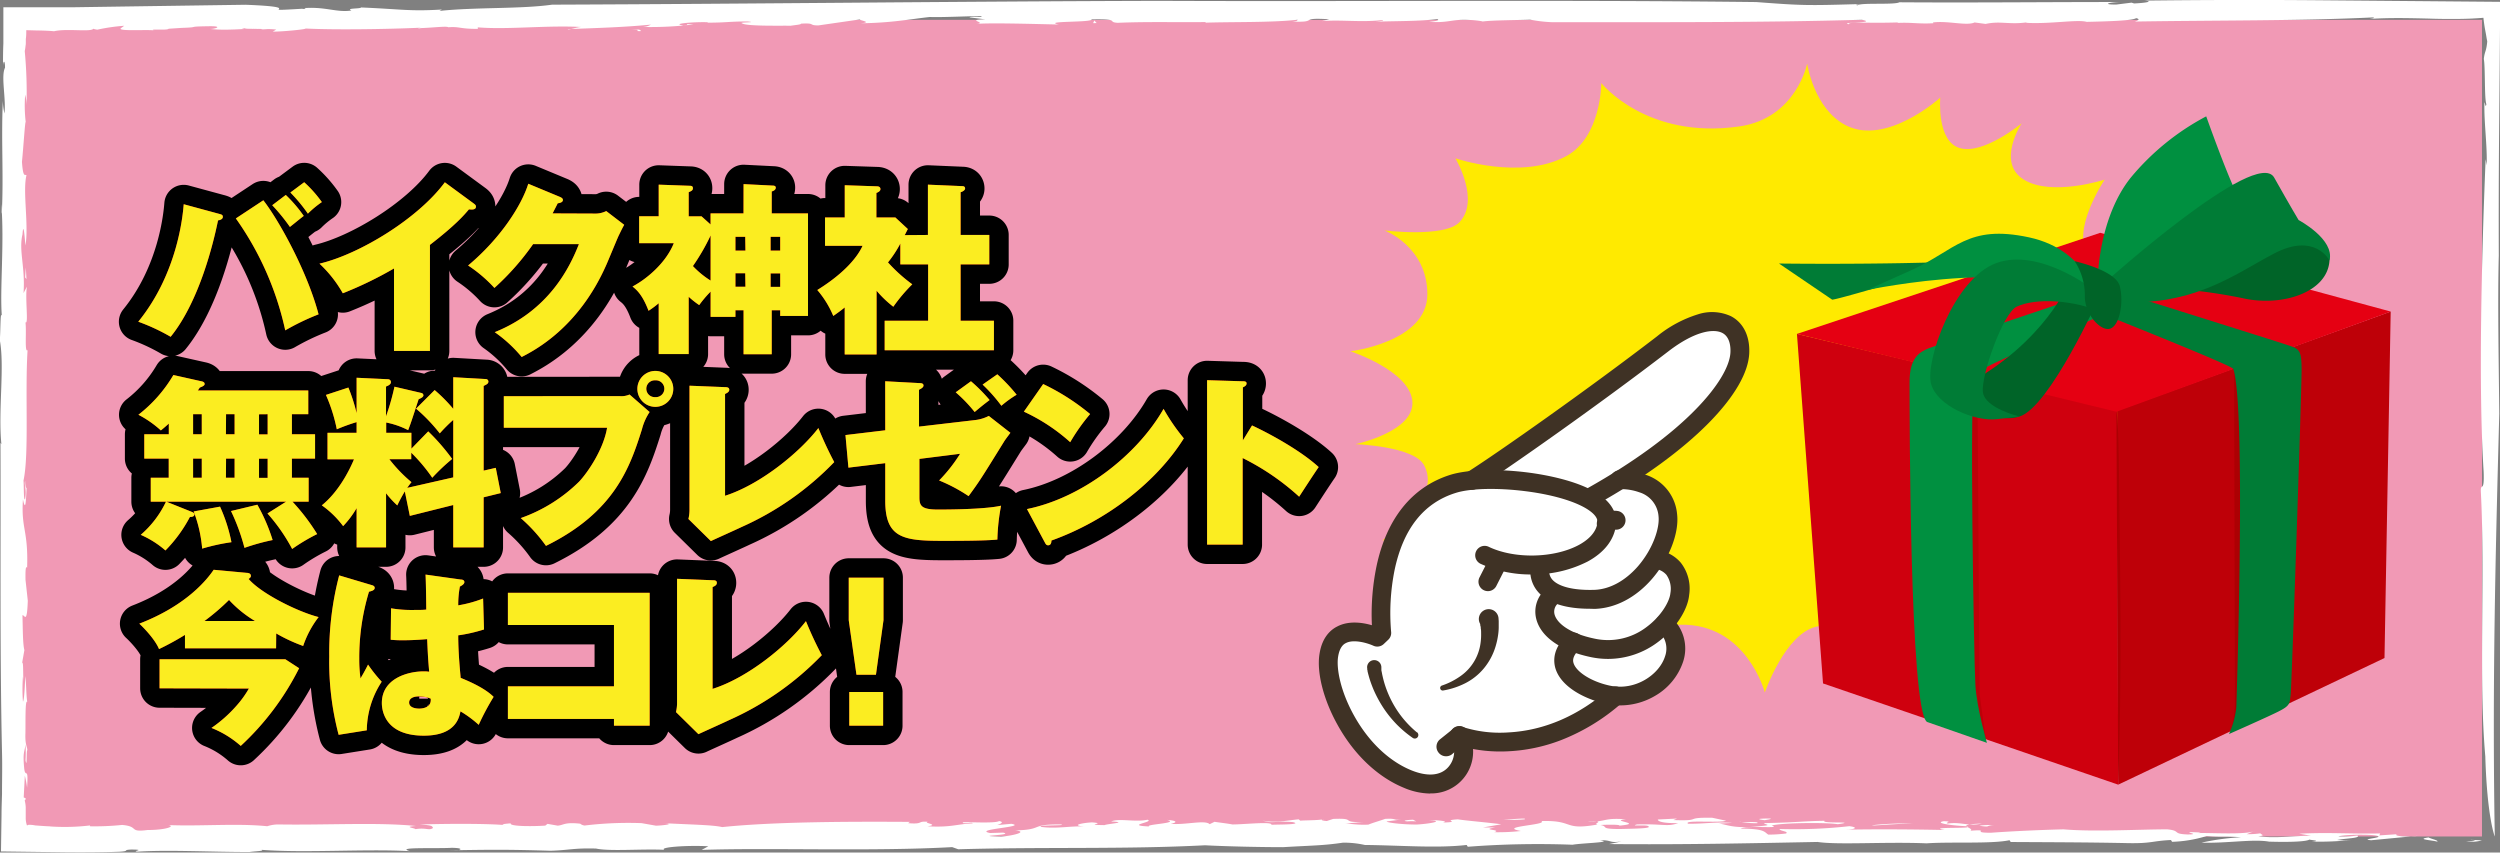 <svg xmlns="http://www.w3.org/2000/svg" viewBox="0 0 556.71 189.84"><rect x="0" y="0" width="556.71" height="189.84" fill="#808080" stroke="none"/><defs><style>.cls-2{fill:#fff}.cls-5{fill:#be0008}.cls-6{fill:#e50012}.cls-7{fill:#009040}.cls-8{fill:#ac0003}.cls-9{fill:#007c36}.cls-10{fill:#006428}.cls-13{fill:#3f3225}</style></defs><g id="レイヤー_2" data-name="レイヤー 2"><g id="写真"><path fill="#f199b5" d="M3.55 4.42H552.7v181.85H3.55z"/><path class="cls-2" d="M549.19 187.36c5.36-.14-2.89-.52 3.51-.23a8.4 8.4 0 01-3.51.23zm4.25-18.9c-1.52-17.28 0-40-1-59-.07-2.21.83.58.63-4.43-1.18-18.34-.48-47.24.44-69.58l.23 1.36c.17-4.26-.61-9.46-.5-14 .16 0 .22 1.44.44.39-.47-1.13-.22-8.15-.57-10.06.18-1.78.56-1.61.76-3.91l-.13-.67-.13-.79-.27-1.45c-.13-.78-.24-1.55-.32-2.36-2 .18-4 .25-6 .26s-4.05 0-6.18-.08c-4.26-.1-8.75-.22-13.15.08.48-.12 1.44-.22.67-.34-15.72.78-35.38.63-53 .92.7-.19 1.35-.54.32-.75-.87.56-6.3.71-11 .82-2.13-.59-8.08.53-13.61.21l.47-.13c-4.08.61-6.06-.35-9.37.38L439.71 5c-1.79.82-5.9-.43-9.28 0l.11.17c-3.18.2-4.84-.21-7.79-.07l-.28-.1c-6.91.22-10.93-.24-10.76.4-2.42-.51 6.7-.23 2.89-1-22.73.66-46.17.53-69.05.54a31.69 31.69 0 01-4.84-.57c-2.28.12-8.61.11-10.69.44.77 0-1.48-.33-2.69-.36-4.16-.24-4.54.7-9.12.42 1.82-.17 2.44-.38 1.83-.62-3.9.5-9.11.42-13.72.58.71-.1 1.83-.17 1.65-.37-5 .57-9.19-.12-13.61.24l1.64-.41c-7.11-.45-2.09.77-8.25.51 1.48-.12 1-.26 1.23-.41-5.74.67-15 .45-20.75.67.34 0 .25-.15.25-.15-6.23.09-12.75-.12-19.61.17-2.49-.17.82-.9-5.78-.77.24.75-11.21.31-7.31 1.15-5.64-.12-14.56-.4-18.32-.15 2.54-.28-2.74-.91 1.94-1l-3.54-.45c.52-.3 3.64.1 2.52-.28-2.35 0-9.2.32-11.29.2-4.35.46-8.35 1.31-15.39 1.4 3.31-.29-1.89-.82.37-.94l-9.83 1.42c-2.34 0-.51-.59-3.9-.39.18.19-1.3.31-2.33.47-.88-.08-9.74.19-10.76-.54-1-.29 3.82-.16 1.22-.42-4.33 0-4.52.26-8.85.27l-.08-.1c-2.86-.1-8.43.32-5.32.72 2 0-.75-.44 2.19-.23a78 78 0 01-11.36.56 3.57 3.57 0 001.89-.52c-5.82.58-12 .76-18.48 1-.1.35 2.42-.63 3.38-.45-8.33-.48-17.19.69-24.12 0 1.13-.06.61.49.53.4-4 0-3.83-.55-6.44-.36-.26-.3-3.29.09-6 .18-1.39.21-.71-.14 1.64-.18-3.75.26-18.75.71-27.41.28.17.19-5.32.72-7.31.69l.78-.45c-1.82-.28-6.68 0-7-.36-4.25.56 16.38-.47 10.63 0-1.49-.38-8 .73-6.77.11-4 0-7.88.53-11.7.1 1.11.07 3.24-.63 0-.6-5.68.08-1.62.22-6.22.37l-2.9.19c-.19.44-5.08-.06-3 .43-.7-.36-8.26.23-7.68-.51l.79-.58a41.42 41.42 0 00-6 .87c-.32-.05-1-.17-.84-.26-.39.88-5.87-.08-8.79.61-1.16-.12-2.58-.16-4.03-.18l-2.15-.06c0 .7 0 1.35-.1 1.94v.76c0 .24 0 .53-.06.77a8.76 8.76 0 01-.18 1.18 100 100 0 01.4 12.1 9.82 9.82 0 00-.3-2.39 31 31 0 00.12 6.13c-.13-.58-.52 5.68-.84 8.83.27 3.94.75 2.59 1 3-.88 3.61.57 11.12-.23 15.63-.12-1.36-.43-5.74-.65-2.47-.88 3.6.65 7.26.23 13.07L6 63.82c-.46 2.58.42 8.55-.33 7.95.27 2-.24 6.85.47 6.2-.6 9.54.37 23.19-.91 29.05.12 1.36 0 4.78.37 4.08.39-2.27-.29-3.17 0-4 0 1.23.22 1.5.32 1.62-.16 3-.22 5.3-.81 2.5-.44 6.59 1.21 6.8.93 15.19-.29-.38-.4.26-.36 2.71l.51 4.66C6 139.19 5.46 136.85 5 137c.09 2.9.06 6.45.43 7.76l-.62 3.52c.45-2.56.3 2.39.42 3.76l-.12-1.37a37 37 0 000 5.58c.31-.39.43-3.82.52-5.69.22 1.49.17 3.79.43 5.75-.49-.64-.35 4.73-.4 7-.1 2.64.44 3 .42 3.75-.25.07 0 4.32-.4 2.25a28.56 28.56 0 000-3.55c-.19 1.75-.63 1.55-.31 5.16.24 2.72 1-.7.66 4.47a22.81 22.81 0 00-.5-2.66l-.25 4.84.45.21c-.12.65-.16.2-.22.5a7.23 7.23 0 01.22 1.54V182a5.17 5.17 0 00.27 1.81 1.59 1.59 0 00.34-.14 6.74 6.74 0 011.51.14c1.21.09 2.51.19 3.67.22h-.45a47.67 47.67 0 009-.22L20 184a58.77 58.77 0 007.19-.3c3.93.34 1.32 1.69 5.67 1.13 4 0 6.26-.82 4.65-1.1 7.17.3 15.31-.43 22 .26a8 8 0 012.51-.4c10.53.18 22.23-.53 30.62.35-3.06.19-.21.44-.14.7 2.52-.4 3 .41 3.93-.27-.25-.4 0-.6-3-.76 6.28-.22 15.83-.22 19.32.16-1.75-.19-.4-.31 1-.43-.46.64 4.17.74 7.68.51l.49-.39 2.28.4c1.35-.12 1.49-.82 5-.44a1.82 1.82 0 001 .41 81 81 0 0112.67-.53l3.22.57c1.68-.06 4.51-.4 1.55-.57 6.72.35 11.05.39 13.18.88 11.56-1.2 28.35-1.25 41.79-1.16l-.39.29c3.61.28 1.87-.51 4.39-.31-1.17.28 2.75.61-.08 1 5.16.31 6.65-.51 10-.64.51-.38-2.71.25-2.06-.24.58-.14 7.15.3 8-.28 1.29.22.28.65-.41.89l3.15-.28c3.86.68-8.8 1.21-4.75 2.05l2.92-.09c2.77.61-7.7.69-.4.89 3.17-.28 5.89-1.13 3.06-1.38 6.6-.17 3.06-1.39 10.15-1.34 1.94.34-5.68.08-4.31.56 3.34.47 6.7-.26 9.67-.1-3.3-.22-.51-.81 1.63-.91 3.61.27-2.34.55 2.77.61.84-.34 5.54-.59 1.48-.82 1.84-.76 5.32.21 8.1-.38 1.66.53-5.27 1.24.35 1.5-.89-.51 6.93-.7 4-1.46 2.2.14 2.43.55.83.87 3.15.31 7.63-.94 8.66.08l1.08-.53c1 .17 2.4.3 4 .59 2.78 0 8.93-.72 8.68.08.89-.08 7.21 0 4.77-.6-3.93-.33-4.52.4-6.71-.34 2.78.61 5.67-.08 8-.28l.36.3c1.36-.11 4.47-.05 5.32-.38-1 .18-.5.38.58.46l1.42-.47c5.5-.23 1.29.82 6.65.69l-4.07.36c.89-.08 2.71.36 5.27.22 1-.43 2.87-.94 3.72-1.28 3-.18 1.36.48 4.32.05l-3.89.51c-.58.14 2.63.71 6.66.7 2.57-.15 6.57-.77 2.5-1 2 0 4.86.25 3.25.56 4.58-.14-.6-.46 3.35-.72 1.62.28 6.65.69 9.68 1.1l-4.12.72h2.74c-3.55.58 1.8.44-.2 1.05a46.88 46.88 0 005.95-.27c-5.48-1 6.14-1.33 4.55-2.21 7.5-.24 4.68 2.15 12.51.77-1.28-.23 2.41-.91-2.32-.65 4.67.1 3.18-.89 8.68-.52-4.08.36 4.37.89-1.52 1.42.4-.29-3.28-.22-4.19-.14 1.93.34-.39.89 4.38.89 2.91-.08 6.91-.1 6.34-.56-.13-.51-4.46.05-2.59-.46 5.81-.18 6.77.59 9.18-.3-3.67.07-4.59-.45-4.52-.8l4.27-.21-.83.34c6.84.24 2-.61 8.65-.52l3.1.66c-1.57.57-9.64-.25-8.46.68 4.31 0 5.74-.44 9.8-.2-.9.08-2.14.1-3 .19 1.54 0 3.08 1.26 9.22.54 3.17-.28.84-.33.92-.68 6.91-.11 9-.46 13.44-.51-.92.68 7.87.06 2.95.76-2.27-.4-12.27-.36-14.72.29 2.52.8-5.43-.12-6.92.7 5.55 0 5.28.81 6.18 1.33a32.15 32.15 0 003.95-.26c.65-.49-1.36-.49-1.48-1a110.4 110.4 0 0015.56-.62c2.07.25 1.41.73-1 .78 7.36-.14 15.23-.08 22.22.07-4.52-.8 7.8-.19 4.72-.85-3.75-.18-7-.75-4.91-1.11 2.35.05-.07.35.91.52 3-.43 4.63.7 7.56 0-6.72.26-1.31 1-2.54 1.6 4.85-.35-.21.45 4.58.45 4.84-.35 10.78-.62 16.15-.76 6.75.59 17.09 0 23.12 0 3.15.32 1 1 4.44 1.14 4 0-3-.76 3-.43l-.57.14c1.79-.17 10.89.48 12.65-.54l-1.83.77a19.19 19.19 0 003.05-.19c.05.25 1.34.48-.47.64 3.67.53 7.71-.08 11.7-.11l-2.57-.45c6.83-.35 11.4.09 18-.06l-.19.44 3.93-.26c-1 .42 2.64.7 4.72.34l-10.48 1c-2.83-.26 3.1-.54 1.32-1-1.51-.39-7.62-.27-8.61.16a25.54 25.54 0 004.26-.21c.78.62-2.77.6-4.53 1a19.61 19.61 0 003.23 0 74.44 74.44 0 01-8.85.36c2.72-.24-1.47-.38-.44-.56-.33.54-4.15.71-9.11.56-3.54-.63-9.31.4-15.05.23a53.54 53.54 0 018.8-1.21c-3.61-.28-4 0-7.63-.27a29 29 0 01-7.7 1.29l-.25-.4c-4.26.2-4.26.8-9.69.69-9.3-.2-18.86-.2-26-.25l-.26-.4c-3.95.86-13.16.32-18.47.7-9-.39-19.64.39-24.28-.31-15.95.31-29.9.62-46.43.47l2.78-.59c-3 .43-1.92-.34-4.83-.26 3.34.48-4 .62-6.08 1a204.91 204.91 0 00-23.33.45l-.25-.4c-6.6.76-14.47.09-22.68 0a21 21 0 00-4.88-.51c-4.46.66-6.79.61-13.33 1-4.77 0-12.51-.16-17.37-.42-17.95.93-36.29.34-54.95.89l-1.35-.48c-18.1 1-40.35.1-55.8.62l1.49-.81c-4.83-.26-11 .21-9.8.79-4.86-.25-12.12.39-15.2-.28-5-.15-6.07.38-10.2.49-9.93-.31-13.62-.24-23-.09h2.32c1-.18 1.12-.52-1.21-.57-3.49.22-12.85-.22-9.37.75-10-.56-23.32.46-33.05-.3.83.27-1.63.32-2.66.49-8.78 0-18-.53-25-.07-1.4-.14 2.22-.46-1.35-.48-2.12.1-.05.34-2.65.49-3.85.14-7.73.16-11.59.13l-14.75-.2.12-8.12c0-1.58.07-3.15.11-4.71 0-3.11.08-6.16 0-9.13-.51-23-.25-46.94-.34-69l.2.25c-.75-7.37.76-17.29-.36-23.18.19-1.74.09-6.66.46-5.36C-.06 64.52 1 54 .29 45.47a14.55 14.55 0 00.11 2.12C.83 39 .24 31.46.63 22.41A13.77 13.77 0 001 25.27c.37-3.49-.83-8.28.12-10.2 0-2-.48-1.43-.45-.2 0-1.71 0-3.44.08-5.18V1.62h15.42L29 1.43l25.69-.37c14.78.57.9 1.59 12.56.89 1 .18.69-.36.85-.17 4.51-.26 7 1.05 10.15.56-1.32-.58 2.05-.34 2.15-.68 9 .38 10.84.9 18 .46l-.54.31c8.36-.86 18-.4 25.09-1.39C169 .86 213.17.31 258.1.19c44.41.19 87.89-.26 133 .27 10.57.8 11.36.78 23 .45-.46.13-1.19.16-.42.28.59-.65 8.18-.06 9.28-.68 16.68.12 32-.06 49.19-.06-2.71.07-4.07.6-.85.56l3.37-.42.55.18c2.2-.09 4.61-.42 2.33-.63q19-.24 37.75-.09l41.46.36-.26 30.31q-.11 13.13-.06 26.21c-.28 10 0 24.29.11 35.18-.88 32.28-1.58 61.37-1 94.16-.02 0-1.71-4.27-2.11-17.81z"/><path class="cls-2" d="M542.73 187.42c-1.14-.33-4.9-.51-1.9-.94.36.3 2.3.65 1.9.94zm-100.23-3.37a8.64 8.64 0 01-1.74-.19 20 20 0 013.38-.13 3.53 3.53 0 00-1.64.32zm-25.62-.2c.38-.29 5.87-.52 9.11-.56zm-23.88-1.2c-2.06-.25-1.49-.38 1.29-.38.2.16-.72.24-1.29.38zm-1.69.66a19 19 0 01-3.94-.33c.08.25 4.63-.16 3.94.33zm-51.84-.85a24.87 24.87 0 01-5.11-.05c1.3.22 6.07-.41 5.11.05zm-24.09.45a13.45 13.45 0 00-2 0c-1.42-.13.08-.34 1.29-.37zM5.75 59.55l.14 2.61-.29-.39.15-2.22zM140.59 6.6c2.6-.18 1.81.28 2.24.32-2.35.08.87-.36-2.24-.32zm103.62-1.46l-.79.01.27-.59.52.58z"/><path d="M432.07 21.74s-11.88 10.77-20.95 6.2c-7.24-3.65-8.69-13.79-8.69-13.79s-2.42 12.17-15.09 14c-20.7 3-30.75-9.65-30.75-9.65s0 12.06-7.84 16.28c-10.11 5.45-24.66.47-24.66.47s5.57 9.27.93 14.21c-3.29 3.51-16.69 1.86-16.69 1.86s9.52 3.59 9.52 14.22-17.12 12.69-17.12 12.69 13.19 4.31 13.78 11.1-12.67 9.58-12.67 9.58 13.17.45 15.32 4.75c2.6 5.19-1.38 9.94-9.31 16.71 0 0 11.77-3.28 19.74 2.33s3.83 12.4 3.83 12.4 11.47-6.71 17.37-3.76 5.56 19 5.56 19 5-10.93 19.81-11.23 18.84 15.1 18.84 15.1 4.53-13.23 11.61-14.7 14.15 8.17 14.15 8.17-.21-11.84 8.65-13.9 16 1.9 23.09 9.58c0 0-6.49-10.92-2.95-15.35s15.94 1.77 15.94 1.77-7.17-11.72-1.57-18.21 20-3.06 20-3.06-10.62-8.56-9.74-15.64 14.14-10.36 14.14-10.36-13-.56-14.43-7.65 9.74-13.57 9.74-13.57-12.4.88-16.53-4.43S468.67 40 468.67 40s-11.8 3.83-18 0-.48-12.54-.48-12.54-8.38 6.97-13.69 5.54-4.43-11.26-4.43-11.26z" fill="#ffea00"/><path fill="#cf000e" d="M400.15 74.36l71.29 17.07.25 83.3-65.73-22.54-5.81-77.83z"/><path class="cls-5" d="M532.37 69.38l-60.93 22.05.25 83.3 59.3-28.2 1.38-77.15z"/><path class="cls-6" d="M471.29 91.69l-71.14-17.33 67.54-22.52 64.68 17.54-61.08 22.31z"/><path class="cls-5" d="M440.38 88.74s.37 64.67.49 66 1.37 9.87 1.37 9.87-3.7-6.68-4.07-12.2-.85-64.67-.85-64.67z"/><path class="cls-7" d="M464.25 65.77S431 76.93 429.48 77.56c-2.15.87-4.26 2.22-4.25 7.51 0 6.53 0 73.12 3.88 75.69l13.35 4.66s-2.25-7.64-2.57-12.86-1.43-68.1-.12-69.41 27.8-12.75 27.8-12.75z"/><path class="cls-8" d="M497.51 82.18l.16 75a21.9 21.9 0 01-.83 5.11l7.28-6.91-3-74.58z"/><path class="cls-9" d="M472.29 65.14s33.87 10.62 36.81 11.6 3.43 1 3.43 5.72-2.21 70.71-2.45 72.42-.08 2.21-2.45 3.43c-1.87 1-11.27 5.15-11.27 5.15a19.69 19.69 0 001.63-5.88s2.26-66.86-.68-75.44c-.57-.9-30.68-12.86-30.68-12.86zm-34.58-6.97s-27.93 8.48-29.71 8.56l-11.85-8.05s22.96.32 41.56-.51z"/><path class="cls-7" d="M467.21 67.91s-1.64-12.11-15.4-15.06-16.36 2.92-26.2 7.32l-9.83 4.41s39.06-8.28 51.43 3.33z"/><path class="cls-10" d="M502.53 48.69s16.59 2.09 16.21 9.28-10.68 10.42-19.33 8.43a118.69 118.69 0 00-19.11-2.33z"/><path class="cls-7" d="M467.15 61.86s.19-13.32 7.3-22.26a55.31 55.31 0 0116.84-13.69s5.11 14.42 7.3 18.21L469.94 64z"/><path class="cls-9" d="M468.42 63.19s34.07-30.63 38-23.65 5.44 9.46 5.44 9.46 8.09 4.28 6.88 9c0 0-3.17-6.31-12.27-1.58s-18.42 12.34-36.79 10.69z"/><path class="cls-10" d="M434.2 87.47s8.81 7.39 15.53 5.28 17.76-26.65 17.76-26.65l-7.28-2.17s-6.4 14.56-26.01 23.54z"/><path class="cls-9" d="M466 64.38s-11.89-9.25-21.43-5.81-15.86 21.9-14.57 26.85 9.72 8.51 14.71 7.92l5-.59s-7.62-1.8-8.14-5.36 4.44-17.65 7.51-19.1c4.27-2 12.68-1.56 19.27 1.36z"/><path class="cls-10" d="M462 58.17s9.16 2 10.05 5.57 0 8.6-2.07 9.42-5.88-3.21-5.72-7.39a13.73 13.73 0 00-2.26-7.6z"/><path class="cls-8" d="M471.29 91.69l.4 83s.74-17.73.46-44.53-.32-36.45-.86-38.47z"/></g><g id="文字"><path d="M48.71 47.6c.66.17.91.25.91.7s-.5.7-1.07.78C47.61 53.71 44.49 67 38 75a44.19 44.19 0 00-7.21-3.36c8.73-10.74 9.92-23.58 10.12-26.16zm9.93-3c3.44 4.4 9.8 15.88 12.3 25.4a53.33 53.33 0 00-7.42 3.57 68 68 0 00-11-24.93zm5-1.19a30.39 30.39 0 014 4.67c-1.11.86-1.64 1.31-3.08 2.46a42.33 42.33 0 00-3.94-4.84zm4.1-2.83A26.67 26.67 0 0171.67 45a21.54 21.54 0 00-3.11 2.58 35.51 35.51 0 00-3.9-4.71zm28 37.57h-8V59.78a84.84 84.84 0 01-11.4 5.53 27.73 27.73 0 00-5.2-6.6c8.81-2.05 21.93-10 27.92-18.12l6.48 4.76c.32.24.45.41.45.65 0 .74-.9.7-1.56.62-1.07 1.27-3 3.52-8.69 7.91zm36.62-30.59A5.4 5.4 0 00135 47l4 3.06c-.41.74-.49.9-1.27 2.5-.41.9-2.33 5.58-2.74 6.48-6.19 14-16 19-18.82 20.46a30.07 30.07 0 00-6-5.53c12-4.84 16.65-14.27 18.74-19.6h-10.2a57.45 57.45 0 01-8.61 9.75 31.43 31.43 0 00-5.86-5c7.25-6.06 11.93-13.44 13.4-18.2l7.1 2.95c.24.12.61.29.61.66 0 .57-.82.7-1.15.74-.57 1.14-.82 1.59-1.14 2.25zM165.58 41l6.56.33c.24 0 .61.08.61.45 0 .53-.53.74-.9.86v4.88h8.08v22.84h-6.19v-1.27h-1.89v9.8h-6.27v-9.8h-1.81v1.47h-5.53v-5.62a25.71 25.71 0 00-2.54 3 19.9 19.9 0 01-2.34-1.85v12.75h-6.68V67.53a20.57 20.57 0 01-2.26 1.68c-1.35-3.57-2.66-4.68-3.57-5.41 3.28-1.73 7.51-5.37 9.19-9.64h-7.71v-6h4.35v-7.04l6.92.25c.21 0 .7 0 .7.53s-.41.66-.94.9v5.38h2.87l2 1.8v-2.46h7.34zm-7.34 11.44a46.7 46.7 0 01-3.94 6.81 19.9 19.9 0 003.94 3.23zm7.71.29h-2.18v3.07H166zm0 8.12h-2.18v3H166zm5.65-5.05h2.14v-3.07h-2.14zm0 8.08h2.14v-3h-2.14zm35.03-11.56v-11.2l7.67.33c.32 0 .61.12.61.53s-.65.74-1 .82v9.52h6.39v6.56h-6.39v12.54h7.42V78H197v-6.58h9.68V58.88h-6.19v-4.64a25.58 25.58 0 01-2.75 4.19 35.13 35.13 0 005.41 4.88 35.93 35.93 0 00-4.22 5 24.46 24.46 0 01-3.73-3.57v14.19h-7.1V68.47c-.95.78-1.72 1.31-2.54 1.89a21.7 21.7 0 00-3.56-5.78c6.44-4 9.1-7.67 10.08-9.84h-8.36v-6.32h4.39v-7.17l7.17.24c.41 0 .78.17.78.62s-.49.69-.9.86v5.45h4.22l2.78 2.58c-.45.86-.49 1-.7 1.36zM37.59 94.33c-.86.78-1.31 1.15-1.77 1.52a23.54 23.54 0 00-5-3.49 31.24 31.24 0 007.79-8.85L45 84.94c.33.09.57.25.57.58s-.49.57-1.07.78c-.24.37-.36.53-.45.65h24.6v5.29H65v4.47h5.16v5.41H65v4.27h3.73v5.33h-3.59a45.81 45.81 0 015.49 7.21 41.36 41.36 0 00-5.57 3.32 40 40 0 00-5.5-7.91l4.14-2.62H37.05l5.42 2.17c.53.21.82.33.82.66 0 .53-.66.57-1 .57a31.53 31.53 0 01-5.45 7.46 21.39 21.39 0 00-5.5-3.48 22.44 22.44 0 005.62-7.38h-3.39v-5.33h4v-4.27h-5.44v-5.41h5.46zM43 96.71h1.93v-4.47H43zm0 9.68h1.93v-4.27H43zm6 6.43a35.84 35.84 0 012.54 7.92 44.42 44.42 0 00-6.52 1.43 30.11 30.11 0 00-1.89-8.28zm1.31-16.11h1.93v-4.47h-1.9zm0 9.68h1.93v-4.27h-1.9zm7 6a40 40 0 013.4 7.87 48.8 48.8 0 00-6.27 1.74 45.74 45.74 0 00-3-8.2zm.37-20.13v4.47h1.92v-4.49zm0 9.88v4.27h1.92v-4.27zm37.68-6.08a46.57 46.57 0 015.33 6.14 43.88 43.88 0 00-4.43 4.19 38 38 0 00-4.68-5.58v1.44H86.7a32.23 32.23 0 004.93 5.12 14.87 14.87 0 00-.95 1.27l10.25-2.33v-12.8a35.28 35.28 0 00-3 3A38 38 0 0092.65 91l4.14-4.14a35.12 35.12 0 014.14 4.18V84l7.26.41a.57.57 0 01.57.53c0 .5-.37.66-1.06 1v18.86l2.7-.62 1.11 5.62-3.81.94v11.16h-6.77v-9.44l-9.67 2.42-1.11-5.45a34.26 34.26 0 00-1.68 3.12 21.72 21.72 0 01-2.5-2.71v12.06h-6.56v-8.74a21.14 21.14 0 01-3 4 21.07 21.07 0 00-4.75-4.63c3.57-2.87 6-7.43 7.17-10.25h-5.9v-5.9h6.48V94A40.7 40.7 0 0075 95.6a37 37 0 00-2.42-7.66l5-1.64a39.26 39.26 0 011.83 5.7v-7.88l7 .33a.65.65 0 01.65.62c0 .53-.61.82-1.1 1v6.64a51.77 51.77 0 001.88-6.6l6 1.4a.56.56 0 01.45.49c0 .33-.29.57-1.07.9-1.72 5.29-1.8 5.49-2.33 6.89a18.41 18.41 0 00-4.89-1.7v2.29h5.61v3.53zm42.78-7.84a4.44 4.44 0 002.05-.37l4.47 3.9a12.53 12.53 0 00-1.72 3.89c-2.67 8.45-6.11 18.41-21.36 25.92a35.19 35.19 0 00-5.62-6.19 35.07 35.07 0 0013-8.12c2-2.13 5.45-7.26 6.23-12h-23v-7.03zm7.79 2.38a4 4 0 114-4.06 4 4 0 01-4 4.06zm0-5.9a1.87 1.87 0 100 3.73 1.87 1.87 0 100-3.73zm15.53 1.51c.41 0 .94.05.94.58s-.62.78-.94.94v22.67c7.95-2.54 16.68-9.75 20.78-15.08.82 2 1.89 4.47 3.53 7.58a65.88 65.88 0 01-20.66 14.47c-1.11.54-5.87 2.67-6.81 3.12l-5-4.92a8.93 8.93 0 00.24-2.21V85.89zm35.66-1.31l7.62.41c.58 0 .91.13.91.54s-.5.69-1 .94V95l12.67-1.48a9 9 0 002.87-.9l4.81 3.76c-.74 1-1.15 1.52-1.44 2-5.08 8.2-5.37 8.69-7.87 12.1a36.34 36.34 0 00-6.56-3.49 35 35 0 004.67-5.94l-9.06 1.14v8.61c0 1.93.58 2.67 4.18 2.67s10.79-.12 14-.86a45.21 45.21 0 00-.82 7.54c-2.67.29-9.27.29-12.22.29-8.78 0-12.75-.66-12.75-8.94v-8.36l-8.2 1-.66-7.26 8.86-1.06zm19.1 0a35.93 35.93 0 014.15 4.18c-1.19.91-1.73 1.32-3.33 2.67a32.58 32.58 0 00-4.22-4.39zm5.87-1.55a39.63 39.63 0 014.3 4.55 24.18 24.18 0 00-3.4 2.46 36 36 0 00-4.18-4.72zm10.21 2.17a49.94 49.94 0 0110.45 6.68 43.23 43.23 0 00-4.43 6.27 41.3 41.3 0 00-10.32-6.8zm-3.61 27.84c12.13-2.46 24.43-11.85 30.42-22.31a44.33 44.33 0 004.51 6.56c-5.9 9.47-16.89 18.25-29.48 22.76 0 .45-.12 1.06-.74 1.06-.41 0-.57-.32-.74-.65zm50.12-18.62c4.67 2.18 11.15 5.87 14.84 9.27-1.11 1.6-3.36 5.08-4.35 6.6a54.65 54.65 0 00-12.58-8.61v19.27h-7.92V84.66l7.79.24c.54 0 1 0 1 .49s-.5.7-.82.87v11.8zM61.48 144.38H41.19v-3a60 60 0 01-5.78 3.16c-.87-2.17-3.57-4.92-4.39-5.66 10.66-4.1 15.21-10 16.56-12l7.42.69c.29 0 .87.13.87.66 0 .2 0 .29-.5.7 2.79 3.24 10.91 7.29 15.58 8.48a22 22 0 00-3.44 6.44 36.91 36.91 0 01-6-2.79zm-25.95 8.9v-6.48h28l3.08 2a60.44 60.44 0 01-13 17.3 22.12 22.12 0 00-6.52-4 29.87 29.87 0 005.62-5 22.47 22.47 0 002.71-3.77zm21.24-15A25.77 25.77 0 0151 133.6a49.08 49.08 0 01-5.46 4.68zm25.97-8c.33.08.7.25.7.62 0 .57-.74.73-1.27.86A50.78 50.78 0 0080 146.68a31 31 0 00.28 4.39c.5-.86 1.15-2 1.68-3.08a32.29 32.29 0 003.04 3.82 20.13 20.13 0 00-3.32 10.82l-6.27 1a63.7 63.7 0 01-2.09-17.42 68.1 68.1 0 012.21-18.08zm19.85-1.23c.37 0 .82.12.82.57s-.58.78-1 1a21.6 21.6 0 00-.37 4.18 27.34 27.34 0 005.54-1.52l.2 6.89a34.52 34.52 0 01-5.74 1.31c0 4.27.5 8.78.54 9.47 2.25.91 5.49 2.38 7.34 4.23a56.9 56.9 0 00-3.32 6.23 24.92 24.92 0 00-4.06-3c-.29 1.43-1.11 5.41-8.16 5.41-8.57 0-9.35-5.5-9.35-7.26 0-5.62 6.07-7.05 9.22-7.05a6.43 6.43 0 011.32.08c-.29-3.48-.29-3.85-.45-7.26-3 .25-5 .25-5.46.25a25.32 25.32 0 01-2.66-.12l.08-7a26.63 26.63 0 004.84.37c1.39 0 2.33 0 3-.09 0-1.23-.08-6.68-.16-7.79zm-9.23 26c-.41 0-2.25.08-2.25 1.39s1.88 1.35 2.21 1.35 2.83 0 2.59-2.21a6.22 6.22 0 00-2.55-.49zm19.74 5.04v-7.26h23.62v-13.65H113.1V132h31.57v29.6h-7.95v-1.51zm45.58-30.88c.41 0 .95 0 .95.58s-.62.78-.95.94v22.67c8-2.54 16.69-9.75 20.79-15.08.82 2 1.89 4.47 3.53 7.58a65.78 65.78 0 01-20.67 14.47c-1.1.54-5.86 2.67-6.8 3.12l-5-4.92a8.93 8.93 0 00.24-2.21v-27.47zm38.06-.57v9.47l-1.68 12.14h-4.34L189 138.11v-9.47zm-7.62 25.46h7.54v7.5h-7.54z" fill="none" stroke="#000" stroke-linecap="round" stroke-linejoin="round" stroke-width="8.64"/><path class="cls-6" d="M48.71 47.6c.66.17.91.25.91.7s-.5.7-1.07.78C47.61 53.71 44.49 67 38 75a44.19 44.19 0 00-7.21-3.36c8.73-10.74 9.92-23.58 10.12-26.16zm9.93-3c3.44 4.4 9.8 15.88 12.3 25.4a53.33 53.33 0 00-7.42 3.57 68 68 0 00-11-24.93zm5-1.19a30.39 30.39 0 014 4.67c-1.11.86-1.64 1.31-3.08 2.46a42.33 42.33 0 00-3.94-4.84zm4.1-2.83A26.67 26.67 0 0171.67 45a21.54 21.54 0 00-3.11 2.58 35.51 35.51 0 00-3.9-4.71zm28 37.57h-8V59.78a84.84 84.84 0 01-11.4 5.53 27.73 27.73 0 00-5.2-6.6c8.81-2.05 21.93-10 27.92-18.12l6.48 4.76c.32.24.45.41.45.65 0 .74-.9.7-1.56.62-1.07 1.27-3 3.52-8.69 7.91zm36.62-30.59A5.4 5.4 0 00135 47l4 3.06c-.41.74-.49.9-1.27 2.5-.41.9-2.33 5.58-2.74 6.48-6.19 14-16 19-18.82 20.46a30.07 30.07 0 00-6-5.53c12-4.84 16.65-14.27 18.74-19.6h-10.2a57.45 57.45 0 01-8.61 9.75 31.43 31.43 0 00-5.86-5c7.25-6.06 11.93-13.44 13.4-18.2l7.1 2.95c.24.12.61.29.61.66 0 .57-.82.7-1.15.74-.57 1.14-.82 1.59-1.14 2.25zM165.58 41l6.56.33c.24 0 .61.08.61.45 0 .53-.53.74-.9.86v4.88h8.08v22.84h-6.19v-1.27h-1.89v9.8h-6.27v-9.8h-1.81v1.47h-5.53v-5.62a25.71 25.71 0 00-2.54 3 19.9 19.9 0 01-2.34-1.85v12.75h-6.68V67.53a20.57 20.57 0 01-2.26 1.68c-1.35-3.57-2.66-4.68-3.57-5.41 3.28-1.73 7.51-5.37 9.19-9.64h-7.71v-6h4.35v-7.04l6.92.25c.21 0 .7 0 .7.53s-.41.66-.94.9v5.38h2.87l2 1.8v-2.46h7.34zm-7.34 11.44a46.7 46.7 0 01-3.94 6.81 19.9 19.9 0 003.94 3.23zm7.71.29h-2.18v3.07H166zm0 8.12h-2.18v3H166zm5.65-5.05h2.14v-3.07h-2.14zm0 8.08h2.14v-3h-2.14zm35.03-11.56v-11.2l7.67.33c.32 0 .61.12.61.53s-.65.74-1 .82v9.52h6.39v6.56h-6.39v12.54h7.42V78H197v-6.58h9.68V58.88h-6.19v-4.64a25.58 25.58 0 01-2.75 4.19 35.13 35.13 0 005.41 4.88 35.93 35.93 0 00-4.22 5 24.46 24.46 0 01-3.73-3.57v14.19h-7.1V68.47c-.95.78-1.72 1.31-2.54 1.89a21.7 21.7 0 00-3.56-5.78c6.44-4 9.1-7.67 10.08-9.84h-8.36v-6.32h4.39v-7.17l7.17.24c.41 0 .78.17.78.62s-.49.69-.9.86v5.45h4.22l2.78 2.58c-.45.86-.49 1-.7 1.36zM37.59 94.33c-.86.78-1.31 1.15-1.77 1.52a23.54 23.54 0 00-5-3.49 31.24 31.24 0 007.79-8.85L45 84.94c.33.09.57.25.57.58s-.49.57-1.07.78c-.24.37-.36.53-.45.65h24.6v5.29H65v4.47h5.16v5.41H65v4.27h3.73v5.33h-3.59a45.81 45.81 0 015.49 7.21 41.36 41.36 0 00-5.57 3.32 40 40 0 00-5.5-7.91l4.14-2.62H37.05l5.42 2.17c.53.21.82.33.82.66 0 .53-.66.57-1 .57a31.53 31.53 0 01-5.45 7.46 21.39 21.39 0 00-5.5-3.48 22.44 22.44 0 005.62-7.38h-3.39v-5.33h4v-4.27h-5.44v-5.41h5.46zM43 96.71h1.93v-4.47H43zm0 9.68h1.93v-4.27H43zm6 6.43a35.84 35.84 0 012.54 7.92 44.42 44.42 0 00-6.52 1.43 30.11 30.11 0 00-1.89-8.28zm1.31-16.11h1.93v-4.47h-1.9zm0 9.68h1.93v-4.27h-1.9zm7 6a40 40 0 013.4 7.87 48.8 48.8 0 00-6.27 1.74 45.74 45.74 0 00-3-8.2zm.37-20.13v4.47h1.92v-4.49zm0 9.88v4.27h1.92v-4.27zm37.68-6.08a46.57 46.57 0 015.33 6.14 43.88 43.88 0 00-4.43 4.19 38 38 0 00-4.68-5.58v1.44H86.7a32.23 32.23 0 004.93 5.12 14.87 14.87 0 00-.95 1.27l10.25-2.33v-12.8a35.28 35.28 0 00-3 3A38 38 0 0092.65 91l4.14-4.14a35.12 35.12 0 014.14 4.18V84l7.26.41a.57.57 0 01.57.53c0 .5-.37.66-1.06 1v18.86l2.7-.62 1.11 5.62-3.81.94v11.16h-6.77v-9.44l-9.67 2.42-1.11-5.45a34.26 34.26 0 00-1.68 3.12 21.72 21.72 0 01-2.5-2.71v12.06h-6.56v-8.74a21.14 21.14 0 01-3 4 21.07 21.07 0 00-4.75-4.63c3.57-2.87 6-7.43 7.17-10.25h-5.9v-5.9h6.48V94A40.7 40.7 0 0075 95.6a37 37 0 00-2.42-7.66l5-1.64a39.26 39.26 0 011.83 5.7v-7.88l7 .33a.65.65 0 01.65.62c0 .53-.61.82-1.1 1v6.64a51.77 51.77 0 001.88-6.6l6 1.4a.56.56 0 01.45.49c0 .33-.29.57-1.07.9-1.72 5.29-1.8 5.49-2.33 6.89a18.41 18.41 0 00-4.89-1.7v2.29h5.61v3.53zm42.78-7.84a4.44 4.44 0 002.05-.37l4.47 3.9a12.53 12.53 0 00-1.72 3.89c-2.67 8.45-6.11 18.41-21.36 25.92a35.19 35.19 0 00-5.62-6.19 35.07 35.07 0 0013-8.12c2-2.13 5.45-7.26 6.23-12h-23v-7.03zm7.79 2.38a4 4 0 114-4.06 4 4 0 01-4 4.06zm0-5.9a1.87 1.87 0 100 3.73 1.87 1.87 0 100-3.73zm15.53 1.51c.41 0 .94.05.94.58s-.62.78-.94.94v22.67c7.95-2.54 16.68-9.75 20.78-15.08.82 2 1.89 4.47 3.53 7.58a65.88 65.88 0 01-20.66 14.47c-1.11.54-5.87 2.67-6.81 3.12l-5-4.92a8.93 8.93 0 00.24-2.21V85.89zm35.66-1.31l7.62.41c.58 0 .91.13.91.54s-.5.69-1 .94V95l12.67-1.48a9 9 0 002.87-.9l4.81 3.76c-.74 1-1.15 1.52-1.44 2-5.08 8.2-5.37 8.69-7.87 12.1a36.34 36.34 0 00-6.56-3.49 35 35 0 004.67-5.94l-9.06 1.14v8.61c0 1.93.58 2.67 4.18 2.67s10.79-.12 14-.86a45.21 45.21 0 00-.82 7.54c-2.67.29-9.27.29-12.22.29-8.78 0-12.75-.66-12.75-8.94v-8.36l-8.2 1-.66-7.26 8.86-1.06zm19.1 0a35.93 35.93 0 014.15 4.18c-1.19.91-1.73 1.32-3.33 2.67a32.58 32.58 0 00-4.22-4.39zm5.87-1.55a39.63 39.63 0 014.3 4.55 24.18 24.18 0 00-3.4 2.46 36 36 0 00-4.18-4.72zm10.21 2.17a49.94 49.94 0 0110.45 6.68 43.23 43.23 0 00-4.43 6.27 41.3 41.3 0 00-10.32-6.8zm-3.61 27.84c12.13-2.46 24.43-11.85 30.42-22.31a44.33 44.33 0 004.51 6.56c-5.9 9.47-16.89 18.25-29.48 22.76 0 .45-.12 1.06-.74 1.06-.41 0-.57-.32-.74-.65zm50.12-18.62c4.67 2.18 11.15 5.87 14.84 9.27-1.11 1.6-3.36 5.08-4.35 6.6a54.65 54.65 0 00-12.58-8.61v19.27h-7.92V84.66l7.79.24c.54 0 1 0 1 .49s-.5.7-.82.87v11.8zM61.48 144.38H41.19v-3a60 60 0 01-5.78 3.16c-.87-2.17-3.57-4.92-4.39-5.66 10.66-4.1 15.21-10 16.56-12l7.42.69c.29 0 .87.13.87.66 0 .2 0 .29-.5.7 2.79 3.24 10.91 7.29 15.58 8.48a22 22 0 00-3.44 6.44 36.91 36.91 0 01-6-2.79zm-25.95 8.9v-6.48h28l3.08 2a60.44 60.44 0 01-13 17.3 22.12 22.12 0 00-6.52-4 29.87 29.87 0 005.62-5 22.47 22.47 0 002.71-3.77zm21.24-15A25.77 25.77 0 0151 133.6a49.08 49.08 0 01-5.46 4.68zm25.97-8c.33.08.7.25.7.62 0 .57-.74.73-1.27.86A50.78 50.78 0 0080 146.68a31 31 0 00.28 4.39c.5-.86 1.15-2 1.68-3.08a32.29 32.29 0 003.04 3.82 20.13 20.13 0 00-3.32 10.82l-6.27 1a63.7 63.7 0 01-2.09-17.42 68.1 68.1 0 012.21-18.08zm19.85-1.23c.37 0 .82.12.82.57s-.58.78-1 1a21.6 21.6 0 00-.37 4.18 27.34 27.34 0 005.54-1.52l.2 6.89a34.52 34.52 0 01-5.74 1.31c0 4.27.5 8.78.54 9.47 2.25.91 5.49 2.38 7.34 4.23a56.9 56.9 0 00-3.32 6.23 24.92 24.92 0 00-4.06-3c-.29 1.43-1.11 5.41-8.16 5.41-8.57 0-9.35-5.5-9.35-7.26 0-5.62 6.07-7.05 9.22-7.05a6.43 6.43 0 011.32.08c-.29-3.48-.29-3.85-.45-7.26-3 .25-5 .25-5.46.25a25.32 25.32 0 01-2.66-.12l.08-7a26.63 26.63 0 004.84.37c1.39 0 2.33 0 3-.09 0-1.23-.08-6.68-.16-7.79zm-9.23 26c-.41 0-2.25.08-2.25 1.39s1.88 1.35 2.21 1.35 2.83 0 2.59-2.21a6.22 6.22 0 00-2.55-.49zm19.74 5.04v-7.26h23.62v-13.65H113.1V132h31.57v29.6h-7.95v-1.51zm45.58-30.88c.41 0 .95 0 .95.58s-.62.78-.95.94v22.67c8-2.54 16.69-9.75 20.79-15.08.82 2 1.89 4.47 3.53 7.58a65.78 65.78 0 01-20.67 14.47c-1.1.54-5.86 2.67-6.8 3.12l-5-4.92a8.93 8.93 0 00.24-2.21v-27.47zm38.06-.57v9.47l-1.68 12.14h-4.34L189 138.11v-9.47zm-7.62 25.46h7.54v7.5h-7.54z"/><path d="M48.71 47.6c.66.17.91.25.91.7s-.5.7-1.07.78C47.61 53.71 44.49 67 38 75a44.19 44.19 0 00-7.21-3.36c8.73-10.74 9.92-23.58 10.12-26.16zm9.93-3c3.44 4.4 9.8 15.88 12.3 25.4a53.33 53.33 0 00-7.42 3.57 68 68 0 00-11-24.93zm5-1.19a30.39 30.39 0 014 4.67c-1.11.86-1.64 1.31-3.08 2.46a42.33 42.33 0 00-3.94-4.84zm4.1-2.83A26.67 26.67 0 0171.67 45a21.54 21.54 0 00-3.11 2.58 35.51 35.51 0 00-3.9-4.71zm28 37.57h-8V59.78a84.84 84.84 0 01-11.4 5.53 27.73 27.73 0 00-5.2-6.6c8.81-2.05 21.93-10 27.92-18.12l6.48 4.76c.32.24.45.41.45.65 0 .74-.9.7-1.56.62-1.07 1.27-3 3.52-8.69 7.91zm36.62-30.59A5.4 5.4 0 00135 47l4 3.06c-.41.74-.49.9-1.27 2.5-.41.9-2.33 5.58-2.74 6.48-6.19 14-16 19-18.82 20.46a30.07 30.07 0 00-6-5.53c12-4.84 16.65-14.27 18.74-19.6h-10.2a57.45 57.45 0 01-8.61 9.75 31.43 31.43 0 00-5.86-5c7.25-6.06 11.93-13.44 13.4-18.2l7.1 2.95c.24.12.61.29.61.66 0 .57-.82.7-1.15.74-.57 1.14-.82 1.59-1.14 2.25zM165.58 41l6.56.33c.24 0 .61.08.61.45 0 .53-.53.74-.9.86v4.88h8.08v22.84h-6.19v-1.27h-1.89v9.8h-6.27v-9.8h-1.81v1.47h-5.53v-5.62a25.71 25.71 0 00-2.54 3 19.9 19.9 0 01-2.34-1.85v12.75h-6.68V67.53a20.57 20.57 0 01-2.26 1.68c-1.35-3.57-2.66-4.68-3.57-5.41 3.28-1.73 7.51-5.37 9.19-9.64h-7.71v-6h4.35v-7.04l6.92.25c.21 0 .7 0 .7.53s-.41.66-.94.9v5.38h2.87l2 1.8v-2.46h7.34zm-7.34 11.44a46.7 46.7 0 01-3.94 6.81 19.9 19.9 0 003.94 3.23zm7.71.29h-2.18v3.07H166zm0 8.12h-2.18v3H166zm5.65-5.05h2.14v-3.07h-2.14zm0 8.08h2.14v-3h-2.14zm35.03-11.56v-11.2l7.67.33c.32 0 .61.12.61.53s-.65.74-1 .82v9.52h6.39v6.56h-6.39v12.54h7.42V78H197v-6.58h9.68V58.88h-6.19v-4.64a25.58 25.58 0 01-2.75 4.19 35.13 35.13 0 005.41 4.88 35.93 35.93 0 00-4.22 5 24.46 24.46 0 01-3.73-3.57v14.19h-7.1V68.47c-.95.78-1.72 1.31-2.54 1.89a21.7 21.7 0 00-3.56-5.78c6.44-4 9.1-7.67 10.08-9.84h-8.36v-6.32h4.39v-7.17l7.17.24c.41 0 .78.17.78.62s-.49.69-.9.86v5.45h4.22l2.78 2.58c-.45.86-.49 1-.7 1.36zM37.59 94.33c-.86.78-1.31 1.15-1.77 1.52a23.54 23.54 0 00-5-3.49 31.24 31.24 0 007.79-8.85L45 84.94c.33.09.57.25.57.58s-.49.57-1.07.78c-.24.37-.36.53-.45.65h24.6v5.29H65v4.47h5.16v5.41H65v4.27h3.73v5.33h-3.59a45.81 45.81 0 015.49 7.21 41.36 41.36 0 00-5.57 3.32 40 40 0 00-5.5-7.91l4.14-2.62H37.05l5.42 2.17c.53.21.82.33.82.66 0 .53-.66.57-1 .57a31.53 31.53 0 01-5.45 7.46 21.39 21.39 0 00-5.5-3.48 22.44 22.44 0 005.62-7.38h-3.39v-5.33h4v-4.27h-5.44v-5.41h5.46zM43 96.71h1.93v-4.47H43zm0 9.68h1.93v-4.27H43zm6 6.43a35.84 35.84 0 012.54 7.92 44.42 44.42 0 00-6.52 1.43 30.11 30.11 0 00-1.89-8.28zm1.31-16.11h1.93v-4.47h-1.9zm0 9.68h1.93v-4.27h-1.9zm7 6a40 40 0 013.4 7.87 48.8 48.8 0 00-6.27 1.74 45.74 45.74 0 00-3-8.2zm.37-20.13v4.47h1.92v-4.49zm0 9.88v4.27h1.92v-4.27zm37.68-6.08a46.57 46.57 0 015.33 6.14 43.88 43.88 0 00-4.43 4.19 38 38 0 00-4.68-5.58v1.44H86.7a32.23 32.23 0 004.93 5.12 14.87 14.87 0 00-.95 1.27l10.25-2.33v-12.8a35.28 35.28 0 00-3 3A38 38 0 0092.65 91l4.14-4.14a35.12 35.12 0 014.14 4.18V84l7.26.41a.57.57 0 01.57.53c0 .5-.37.66-1.06 1v18.86l2.7-.62 1.11 5.62-3.81.94v11.16h-6.77v-9.44l-9.67 2.42-1.11-5.45a34.26 34.26 0 00-1.68 3.12 21.72 21.72 0 01-2.5-2.71v12.06h-6.56v-8.74a21.14 21.14 0 01-3 4 21.07 21.07 0 00-4.75-4.63c3.57-2.87 6-7.43 7.17-10.25h-5.9v-5.9h6.48V94A40.7 40.7 0 0075 95.6a37 37 0 00-2.42-7.66l5-1.64a39.26 39.26 0 011.83 5.7v-7.88l7 .33a.65.65 0 01.65.62c0 .53-.61.82-1.1 1v6.64a51.77 51.77 0 001.88-6.6l6 1.4a.56.56 0 01.45.49c0 .33-.29.57-1.07.9-1.72 5.29-1.8 5.49-2.33 6.89a18.41 18.41 0 00-4.89-1.7v2.29h5.61v3.53zm42.78-7.84a4.44 4.44 0 002.05-.37l4.47 3.9a12.53 12.53 0 00-1.72 3.89c-2.67 8.45-6.11 18.41-21.36 25.92a35.19 35.19 0 00-5.62-6.19 35.07 35.07 0 0013-8.12c2-2.13 5.45-7.26 6.23-12h-23v-7.03zm7.79 2.38a4 4 0 114-4.06 4 4 0 01-4 4.06zm0-5.9a1.87 1.87 0 100 3.73 1.87 1.87 0 100-3.73zm15.53 1.51c.41 0 .94.05.94.58s-.62.78-.94.94v22.67c7.95-2.54 16.68-9.75 20.78-15.08.82 2 1.89 4.47 3.53 7.58a65.88 65.88 0 01-20.66 14.47c-1.11.54-5.87 2.67-6.81 3.12l-5-4.92a8.93 8.93 0 00.24-2.21V85.89zm35.66-1.31l7.62.41c.58 0 .91.13.91.54s-.5.69-1 .94V95l12.67-1.48a9 9 0 002.87-.9l4.81 3.76c-.74 1-1.15 1.52-1.44 2-5.08 8.2-5.37 8.69-7.87 12.1a36.34 36.34 0 00-6.56-3.49 35 35 0 004.67-5.94l-9.06 1.14v8.61c0 1.93.58 2.67 4.18 2.67s10.79-.12 14-.86a45.21 45.21 0 00-.82 7.54c-2.67.29-9.27.29-12.22.29-8.78 0-12.75-.66-12.75-8.94v-8.36l-8.2 1-.66-7.26 8.86-1.06zm19.1 0a35.93 35.93 0 014.15 4.18c-1.19.91-1.73 1.32-3.33 2.67a32.58 32.58 0 00-4.22-4.39zm5.87-1.55a39.63 39.63 0 014.3 4.55 24.18 24.18 0 00-3.4 2.46 36 36 0 00-4.18-4.72zm10.21 2.17a49.94 49.94 0 0110.45 6.68 43.23 43.23 0 00-4.43 6.27 41.3 41.3 0 00-10.32-6.8zm-3.61 27.84c12.13-2.46 24.43-11.85 30.42-22.31a44.33 44.33 0 004.51 6.56c-5.9 9.47-16.89 18.25-29.48 22.76 0 .45-.12 1.06-.74 1.06-.41 0-.57-.32-.74-.65zm50.12-18.62c4.67 2.18 11.15 5.87 14.84 9.27-1.11 1.6-3.36 5.08-4.35 6.6a54.65 54.65 0 00-12.58-8.61v19.27h-7.92V84.66l7.79.24c.54 0 1 0 1 .49s-.5.7-.82.87v11.8zM61.48 144.38H41.19v-3a60 60 0 01-5.78 3.16c-.87-2.17-3.57-4.92-4.39-5.66 10.66-4.1 15.21-10 16.56-12l7.42.69c.29 0 .87.13.87.66 0 .2 0 .29-.5.7 2.79 3.24 10.91 7.29 15.58 8.48a22 22 0 00-3.44 6.44 36.91 36.91 0 01-6-2.79zm-25.95 8.9v-6.48h28l3.08 2a60.44 60.44 0 01-13 17.3 22.12 22.12 0 00-6.52-4 29.87 29.87 0 005.62-5 22.47 22.47 0 002.71-3.77zm21.24-15A25.77 25.77 0 0151 133.6a49.08 49.08 0 01-5.46 4.68zm25.97-8c.33.08.7.25.7.62 0 .57-.74.73-1.27.86A50.78 50.78 0 0080 146.68a31 31 0 00.28 4.39c.5-.86 1.15-2 1.68-3.08a32.29 32.29 0 003.04 3.82 20.13 20.13 0 00-3.32 10.82l-6.27 1a63.7 63.7 0 01-2.09-17.42 68.1 68.1 0 012.21-18.08zm19.85-1.23c.37 0 .82.12.82.57s-.58.78-1 1a21.6 21.6 0 00-.37 4.18 27.34 27.34 0 005.54-1.52l.2 6.89a34.52 34.52 0 01-5.74 1.31c0 4.27.5 8.78.54 9.47 2.25.91 5.49 2.38 7.34 4.23a56.9 56.9 0 00-3.32 6.23 24.92 24.92 0 00-4.06-3c-.29 1.43-1.11 5.41-8.16 5.41-8.57 0-9.35-5.5-9.35-7.26 0-5.62 6.07-7.05 9.22-7.05a6.43 6.43 0 011.32.08c-.29-3.48-.29-3.85-.45-7.26-3 .25-5 .25-5.46.25a25.32 25.32 0 01-2.66-.12l.08-7a26.63 26.63 0 004.84.37c1.39 0 2.33 0 3-.09 0-1.23-.08-6.68-.16-7.79zm-9.23 26c-.41 0-2.25.08-2.25 1.39s1.88 1.35 2.21 1.35 2.83 0 2.59-2.21a6.22 6.22 0 00-2.55-.49zm19.74 5.04v-7.26h23.62v-13.65H113.1V132h31.57v29.6h-7.95v-1.51zm45.58-30.88c.41 0 .95 0 .95.58s-.62.78-.95.94v22.67c8-2.54 16.69-9.75 20.79-15.08.82 2 1.89 4.47 3.53 7.58a65.78 65.78 0 01-20.67 14.47c-1.1.54-5.86 2.67-6.8 3.12l-5-4.92a8.93 8.93 0 00.24-2.21v-27.47zm38.06-.57v9.47l-1.68 12.14h-4.34L189 138.11v-9.47zm-7.62 25.46h7.54v7.5h-7.54z" fill="#fbed21"/><path class="cls-2" d="M318.65 175.65a14.47 14.47 0 01-5.66-1.22c-5.61-2.32-10.65-7.11-14.21-13.5-3-5.47-4.55-11.29-3.91-15.2.51-3.17 2.11-4.62 3.35-5.27a7.18 7.18 0 013.22-.76 12.61 12.61 0 013.76.56l1.41.42-.08-1.46a52.35 52.35 0 01.94-12.83c2.14-10.27 7.55-17.07 15.64-19.66a21.86 21.86 0 014.21-.81h.24l.2-.14c6.71-4.29 26.83-18.45 41.87-30a26.28 26.28 0 018.72-4.78 12.3 12.3 0 013-.46 7.51 7.51 0 013.62.78c2.37 1.23 3.65 3.87 3.5 7.23-.17 4.08-3.15 9.18-8.61 14.75a92.91 92.91 0 01-14.08 11.48L364.1 106l2 .72a10 10 0 014 2.6 9.13 9.13 0 012.32 5.35 15.65 15.65 0 01-1.82 8.17l-.45 1 .95.44a6.94 6.94 0 012.35 1.79 8.42 8.42 0 011.62 6.39 12.12 12.12 0 01-2.56 5.8l-.46.62.46.62a9 9 0 01.65 1 8.33 8.33 0 01.59 6.66 12.81 12.81 0 01-5.88 7A14.29 14.29 0 01361 156h-.77l-.3.25a44.1 44.1 0 01-12.65 7.61 36.7 36.7 0 01-11.46 2.42h-1a33.51 33.51 0 01-6.62-.53l-1.29-.24.07 1.31a8.64 8.64 0 01-2 6 8.26 8.26 0 01-6.28 2.83z"/><path class="cls-13" d="M318.48 176.71a15.46 15.46 0 01-5.9-1.3c-5.83-2.41-11.06-7.37-14.73-14-3.16-5.67-4.7-11.76-4-15.89.58-3.6 2.45-5.27 3.91-6 2.61-1.38 5.71-.88 7.74-.29a52.91 52.91 0 011-13c2.22-10.68 7.88-17.75 16.36-20.46 3.81-1.22 10.47-1.43 17.39-.55 3.58.46 12.4 1.93 16.86 5.66 2.64 2.22 2.95 4.54 2.74 6.1-.44 3.27-2.62 6.06-6.3 8.06a26.41 26.41 0 01-11.57 2.86 27 27 0 01-12.19-2.31 2.1 2.1 0 111.8-3.79c5.73 2.71 14.5 2.51 20-.45 1.71-.93 3.82-2.54 4.14-4.93 0-.28.15-1.12-1.28-2.32-2.5-2.1-8-3.86-14.69-4.71-6.26-.8-12.37-.65-15.58.37-7.18 2.24-11.72 8.03-13.64 17.24a48.74 48.74 0 00-.76 13.69 2.07 2.07 0 01-.65 1.78l-1 .95a2.09 2.09 0 01-2.33.36c-1-.46-4.24-1.56-6.11-.57-.33.17-1.34.7-1.71 3-.43 2.61.51 7.7 3.56 13.17 3.21 5.77 7.71 10.07 12.66 12.12 3.69 1.52 6.65 1.26 8.36-.74a5.24 5.24 0 00.69-5.78 2.1 2.1 0 113.57-2.2 9.3 9.3 0 01-8.32 13.9z"/><path class="cls-13" d="M331.3 131.64a2.11 2.11 0 01-1.87-3l2.12-4.16a2.1 2.1 0 013.74 1.9l-2.11 4.16a2.1 2.1 0 01-1.88 1.1zm2.44 6.67v1.5a12.79 12.79 0 01-.11 1.4 16.54 16.54 0 01-.58 2.71 13.93 13.93 0 01-2.58 4.87 13.1 13.1 0 01-4.19 3.36 17.29 17.29 0 01-4.9 1.61.57.57 0 01-.29-1.1 15.93 15.93 0 004.19-2.14 10.67 10.67 0 004.42-7.37 13 13 0 00.12-2.16c0-.36 0-.72-.08-1.07 0-.18 0-.35-.07-.52s0-.16-.05-.24v-.11a.3.3 0 000-.09 2.19 2.19 0 013.78-2.23 2.25 2.25 0 01.29.86zm20.88-25.73a2.09 2.09 0 01-1-3.92c10-5.63 18.32-11.68 24-17.51 4.77-4.87 7.58-9.5 7.72-12.69.06-1.24-.11-3.44-1.81-4.32-1.92-1-6.08-.45-12 4.09-15.2 11.69-36 26.31-42.53 30.45a2.1 2.1 0 11-2.23-3.55c6.5-4.1 27.09-18.6 42.21-30.22a27.13 27.13 0 019.08-4.9 10.1 10.1 0 017.39.4c2.76 1.44 4.24 4.43 4.08 8.23-.19 4.34-3.28 9.68-8.92 15.44-6 6.11-14.62 12.42-25 18.23a2 2 0 01-.99.27z"/><path class="cls-13" d="M354 135.56c-5.42 0-9.4-1.3-11.53-3.79a7.06 7.06 0 01-1.55-6.08 2.1 2.1 0 014.13.76 2.93 2.93 0 00.6 2.59c1.39 1.61 4.8 2.45 9.36 2.31 3.44-.11 6.89-2 9.72-5.23 3.39-3.92 4.88-8.57 4.6-11.14a6.05 6.05 0 00-4.3-5.36 12.21 12.21 0 00-4.15-.7 2.1 2.1 0 11-.19-4.19 16.44 16.44 0 015.78 1 10.15 10.15 0 017 8.84c.46 4.18-1.79 9.94-5.6 14.35-3.6 4.15-8.13 6.52-12.76 6.67z"/><path class="cls-13" d="M358.08 146.73a18.64 18.64 0 01-3.77-.39c-6.79-1.41-11.25-4.54-12.23-8.59a6.59 6.59 0 012.38-6.77 2.1 2.1 0 012.64 3.27 2.41 2.41 0 00-.94 2.51c.44 1.83 3 4.23 9 5.47a14.11 14.11 0 0011.49-2.59c3.22-2.38 5.15-5.67 5.32-7.56a5.43 5.43 0 00-.9-4.09 4.07 4.07 0 00-2.39-1.3 2.1 2.1 0 01.35-4.19 8.2 8.2 0 015.25 2.8 9.36 9.36 0 011.87 7.17c-.32 3.44-3.14 7.68-7 10.54a18.46 18.46 0 01-11.07 3.72z"/><path class="cls-13" d="M360.74 157.08a14.49 14.49 0 01-3.13-.34c-4.43-1-10-3.63-11.27-8-.48-1.76-.44-4.45 2.55-7.25a2.1 2.1 0 112.87 3.06c-1.76 1.66-1.47 2.72-1.37 3.06.56 2 4 4.2 8.1 5.07 5.67 1.22 11-2.45 12.28-6.5a5.13 5.13 0 00-1.43-5.6 2.1 2.1 0 012.53-3.35 9.3 9.3 0 012.91 10.19 13.85 13.85 0 01-6.36 7.61 15.26 15.26 0 01-7.68 2.05z"/><path class="cls-13" d="M322 168.41a2.07 2.07 0 01-1.64-.8 2.1 2.1 0 01.34-3l3-2.4a2.1 2.1 0 012.06-.31 27.26 27.26 0 0010.09 1.2c8.05-.42 15.65-3.71 22.61-9.78a2.1 2.1 0 012.76 3.16 45.3 45.3 0 01-13.59 8.33 37.61 37.61 0 01-11.79 2.49 33.07 33.07 0 01-10.41-1.1l-2.14 1.8a2.14 2.14 0 01-1.29.41zm35.7-49.67a2.11 2.11 0 01-1.41-.54 2.09 2.09 0 01-.14-3 4.61 4.61 0 014.25-1.38 2.1 2.1 0 01-.84 4.11.46.46 0 00-.3.08 2.1 2.1 0 01-1.56.73zm-50.09 29.88a1.83 1.83 0 000 .21v.24c0 .17 0 .33.07.5.06.33.12.67.2 1 .15.67.33 1.34.54 2a23.45 23.45 0 001.65 3.87 22.4 22.4 0 002.37 3.55 22.83 22.83 0 003.06 3.08h.06a.79.79 0 01-.95 1.26 25 25 0 01-3.57-3 25.36 25.36 0 01-2.93-3.62 27 27 0 01-2.22-4.09c-.3-.71-.58-1.44-.82-2.18-.12-.37-.23-.74-.33-1.13-.06-.19-.1-.38-.15-.57l-.07-.3c0-.11 0-.2-.06-.33v-.26a1.58 1.58 0 113.12-.54 1.27 1.27 0 01.03.31z"/></g></g></svg>